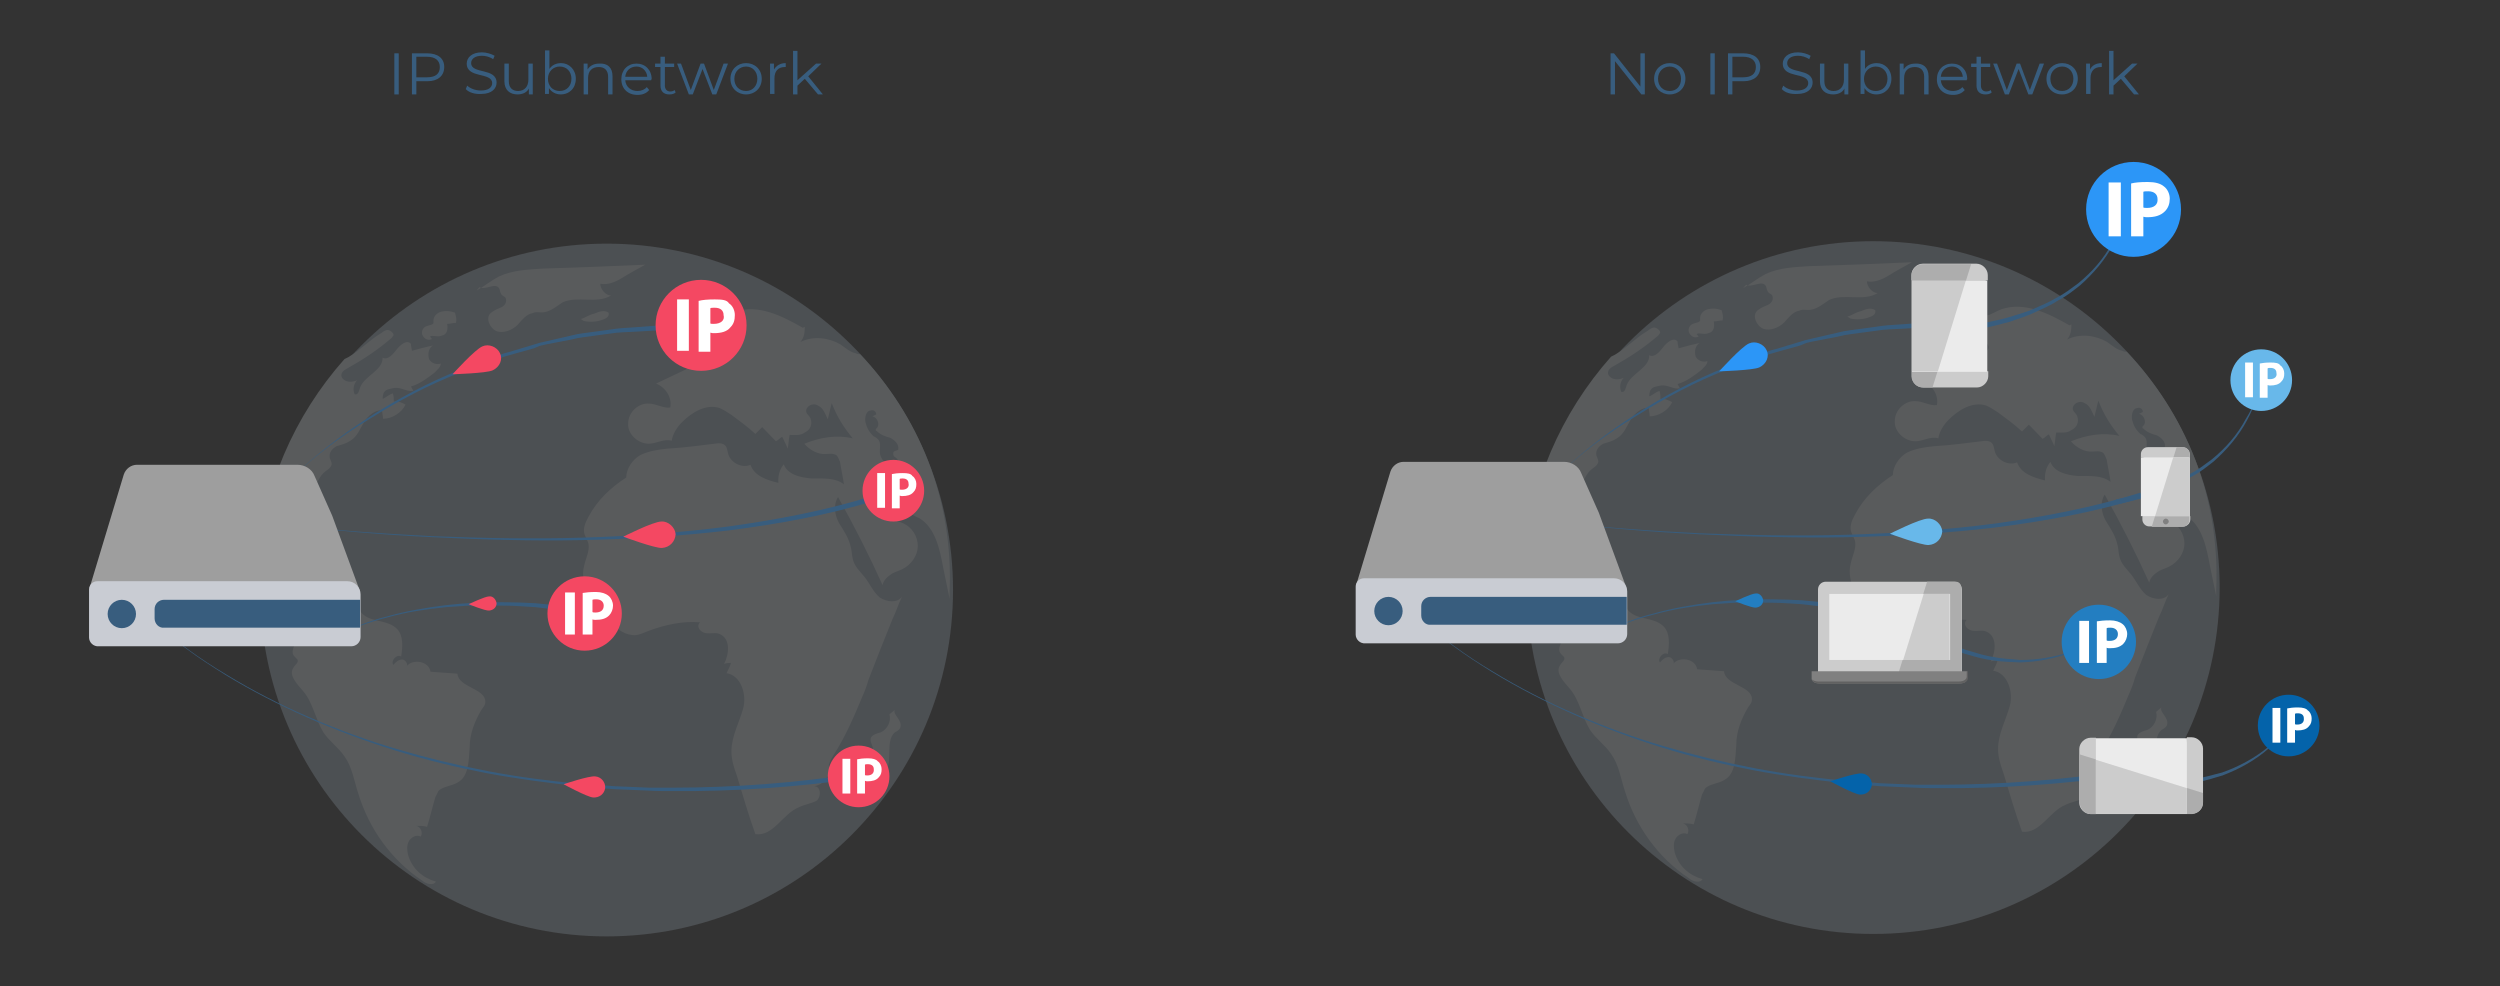 <?xml version="1.0" encoding="utf-8"?>
<!-- Generator: Adobe Illustrator 23.0.3, SVG Export Plug-In . SVG Version: 6.00 Build 0)  -->
<svg version="1.1" id="Capa_1" xmlns="http://www.w3.org/2000/svg" xmlns:xlink="http://www.w3.org/1999/xlink" x="0px" y="0px"
	 viewBox="0 0 511 201.6" style="enable-background:new 0 0 511 201.6;" xml:space="preserve">
<rect x="0" y="0" width="511" height="201.6" fill="#333333" stroke="none"/>
<style type="text/css">
	.st0{display:none;}
	.st1{display:inline;fill:#DFEBF7;}
	.st2{display:inline;fill:#FFA100;}
	.st3{display:inline;fill:#94BEE0;}
	.st4{display:inline;fill:#B1D3EF;}
	.st5{display:none;fill:#E6EDED;}
	.st6{opacity:0.2;}
	.st7{fill:#B0C1D1;}
	.st8{fill:#EEFAFF;}
	.st9{fill:#385D7E;}
	.st10{fill:#0463AA;}
	.st11{fill:#68B8EA;}
	.st12{fill:#2C96F7;}
	.st13{fill:#237EC1;}
	.st14{fill:#9E9E9E;}
	.st15{fill:#C9CCD3;}
	.st16{fill:#CCCCCC;}
	.st17{fill:#ADADAD;}
	.st18{fill:#808080;}
	.st19{fill:#616161;}
	.st20{fill:#EBEBEB;}
	.st21{fill:#FFFFFF;}
	.st22{fill:#F44862;}
</style>
<g class="st0">
	<path class="st1" d="M-254.5-1474.5c3.1-2,4.9-5.5,4.9-9.2v-17.5h-46.7v17.5c0,3.7,1.8,7.1,4.9,9.2l15.4,10.2v4.2l-15.4,10.2
		c-3.1,2-4.9,5.5-4.9,9.2v17.5h46.7v-17.5c0-3.7-1.8-7.1-4.9-9.2l-15.4-10.2v-4.2L-254.5-1474.5z"/>
	<path class="st2" d="M-257-1478.3c1.8-1.2,2.8-3.1,2.8-5.3l0,0c0-2-1.4-3.8-3.4-4.3l-23.5-5.9c-5.4-1.3-10.6,2.7-10.6,8.3v1.9
		c0,2.1,1.1,4.1,2.8,5.3l14.3,10.5v24.7c0,5.7-5.9,9.4-11,7l0,0c-2.8-1.3-6.1,0.6-6.1,3.7c0,0,0,0,0,0.1v9.2h37.4v-17.5
		c0,0,0,0,0-0.1c0-3-2.9-5.2-5.9-4.7l-3.2,0.6c-4.2,0.7-8-2.5-8-6.8v-16.2L-257-1478.3z"/>
	<rect x="-304.2" y="-1423.2" class="st3" width="62.3" height="6.2"/>
	<path class="st4" d="M-235.5-1418.5h-4.7v-6.2h-65.4v6.2h-4.7c-0.9,0-1.6,0.7-1.6,1.6s0.7,1.6,1.6,1.6h4.7h1.6h62.3h1.6h4.7
		c0.9,0,1.6-0.7,1.6-1.6C-233.8-1417.8-234.8-1418.5-235.5-1418.5z M-302.5-1421.6h59.2v3.1h-59.2V-1421.6z"/>
	<rect x="-304.2" y="-1507.3" class="st3" width="62.3" height="6.2"/>
	<path class="st4" d="M-235.5-1508.9h-4.7h-1.6h-62.3h-1.6h-4.7c-0.9,0-1.6,0.7-1.6,1.6s0.7,1.6,1.6,1.6h4.7v6.2h65.4v-6.2h4.7
		c0.9,0,1.6-0.7,1.6-1.6C-234-1508.2-234.8-1508.9-235.5-1508.9z M-243.3-1502.6h-59.2v-3.1h59.2V-1502.6z"/>
	<path class="st3" d="M-280.8-1471.5c-0.3,0-0.6-0.1-0.9-0.3l-7.2-4.8c-1.8-1.2-2.8-3.1-2.8-5.3v-3.5c0-0.9,0.7-1.6,1.6-1.6
		s1.6,0.7,1.6,1.6v3.5c0,1.1,0.5,2.1,1.4,2.7l7.2,4.8c0.7,0.5,0.9,1.4,0.4,2.2C-279.8-1471.7-280.3-1471.5-280.8-1471.5z"/>
	<path class="st3" d="M-255.8-1437.2c-0.9,0-1.6-0.7-1.6-1.6v-3.5c0-1.1-0.5-2.1-1.4-2.7l-7.2-4.8c-0.7-0.5-0.9-1.4-0.4-2.2
		c0.5-0.7,1.4-0.9,2.2-0.4l7.2,4.8c1.8,1.2,2.8,3.1,2.8,5.3v3.5C-254.3-1437.9-254.9-1437.2-255.8-1437.2z"/>
</g>
<circle class="st5" cx="-1051.1" cy="-131.7" r="100"/>
<g>
	<g class="st6">
		<circle class="st7" cx="382.9" cy="120.1" r="70.8"/>
		<path class="st8" d="M358.1,142.9c0,0.8-0.4,1.1-0.8,1.7c-1.4,2.4-2.4,4.9-2.4,7.7c-0.2,2.8-0.2,5.9-2.4,7.1
			c-1.2,0.8-3.1,0.8-4,1.8c-0.2,0.4-0.4,0.9-0.6,1.2c-0.6,2-1.1,4.2-1.7,6.1c-0.8-0.2-1.4-0.2-2.2-0.2c0.9,0.2,1.4,1.4,0.9,2.2
			c-0.9-0.5-2,0.2-2.4,0.9c-0.5,0.9-0.4,1.8-0.2,2.8c0.8,2.8,2.9,4.7,5.7,5.5c-0.5,0.9-2,0.5-2.8-0.2c-6.3-4.2-10.9-10.6-13.1-17.9
			c-0.8-2.4-1.2-5.3-2.8-7.5c-1.2-1.8-3.1-3.1-4.3-4.9c-1.7-2.8-2.1-6.1-4.2-8.5c-1.1-1.3-2.9-3.1-2-4.6c0.4-0.8,1.2-1.1,0.9-1.8
			c-0.2-0.2-0.4-0.4-0.6-0.6c-0.8-0.8-0.2-1.8,0.2-2.9c0.6-1.6,0.6-3.3,0.4-4.9c-1.7-1.4-2.9-3.3-3.8-5.5c-0.5-1.2-1.1-2.9-2.4-2.9
			c-0.4-1.1-0.8-2-1.1-2.9c-0.2,0.4-0.5,0.6-0.9,0.8c1-16.2,7.6-31,17.8-42.5l0.8-0.4c2.4-1.4,4.3-3.5,6.7-4.9
			c0.5-0.4,1.1-0.8,1.6-0.6c0.6,0.2,1.1,0.8,0.9,1.1c-0.2,0.2-0.2,0.4-0.5,0.6c-2.8,2.4-5.7,4.3-8.9,6.1c-0.4,0.2-0.9,0.5-1.1,0.9
			c-0.4,0.8,0.2,1.4,0.9,1.7c0.6,0.2,1.4,0.2,2.2-0.2c-0.8,0.9-0.9,2-0.5,2.9c0.8,0.2,0.9-0.9,1.1-1.4c0.9-2.4,4.7-3.5,4.6-6.1
			c1.1,0.6,2.2-0.8,2.9-1.7c0.7-0.9,2.1-2.1,2.9-1.1c0,0.6,0.2,1.1,0.2,1.4c1.4-0.4,2.9-0.8,4.3-1.1c-0.9,0.6-1.1,1.7-0.8,2.8
			c0.5,0.9,1.6,1.2,2.4,0.9c0,0.8-0.8,1.3-1.2,1.8c-1.4,1.1-3.1,2.4-4.9,2.9l0.5,0.9h-0.2c-1.1,0.2-2.4-0.8-3.7-0.6
			c-0.8,0.2-1.7,0.2-2.1,0.9c-0.2,0.2-0.4,1.4-0.2,1.3c0.8-0.4,1.3-0.9,2-1.1c0.2,0.6,0.2,1.1,0.2,1.7c0.9-0.2,1.6,0.2,2.4,0.6
			c-0.8,1.7-2.8,2.9-4.6,2.9c0-0.6-0.2-1.1-0.2-1.7c-1.4-0.2-2.9,1.1-3.7,2.4c-0.8,1.3-1.3,2.9-2.8,3.8c-0.9,0.6-1.8,0.8-2.8,1.1
			c-0.9,0.5-1.6,1.3-1.4,2.4c0.2,0.5,0.4,0.9,0.4,1.3c-0.2,0.9-1.1,1.2-1.7,1.8c-1.1,1.1-1.4,2.8-2.8,3.5c-0.9,0.8-2.1,0.8-3.1,0.9
			c-1.1,0.2-2.1,1.3-1.6,2.4c-0.6,0.2-1.1-0.2-1.1-0.8c-1.8,3.7-3.1,7.5-3.5,11.7c0.9,0.8,1.8-0.9,2-2c0.2-1.1,1.1-2.4,2.1-2
			c-0.2,1.4-0.5,3.1-0.8,4.7c-0.2,0.2-0.2,0.8,0.2,0.9c0.2,0.4,0.6,0.5,0.9,0.8c0.9,0.8,0.8,2,0.8,2.9c0.2,1.2,0.5,2.8,1.1,3.7
			c-0.2-0.2-0.2-0.5-0.2-0.8c1.2,0.2,2.4-0.2,3.5-1.1c0.5-0.5,0.9-1.1,1.4-1.2c0.8-0.2,1.3-0.2,2,0.2c2,0.6,4.2,1.1,5.5,2.9
			c0.8,0.9,1.1,1.8,2,2.4c1.8,1.4,4.9,0.9,6.7,2.8c1.3,1.4,1.1,3.7,0.8,5.6c-0.9-0.6-2.2,0.9-1.6,1.7c0.5-0.6,1.1-1.1,1.8-1.1
			c0.7,0,1.3,1.1,0.9,1.4c1.2-1.6,4.6-1.1,4.9,1.1l5.5,0.4C352.6,140,358.1,140.2,358.1,142.9L358.1,142.9z M347.2,68.8
			c-0.8,0.4-1.6,0-2-0.9c-0.2-0.8,0.2-1.6,1.1-1.8c0.5-0.2,1.1-0.2,1.2-0.6V65c0-0.9,0.8-1.6,1.6-1.8c0.9-0.2,1.7-0.2,2.8,0.2
			c0.2,0.8,0.4,1.3,0.2,2.1c-0.8,0-1.1,0.2-1.8,0.2c0.2,1.1,0,2.2-1.1,2.4c-0.9,0.4-2-0.2-2.4,0.2 M356.3,58.9
			c1.6-0.9,2.9-2,4.6-2.9c2.8-1.3,5.9-1.4,8.9-1.6c6.9-0.2,14.1-0.5,21-0.8c-1.6,0.9-3.3,1.8-4.9,2.8c-1.3,0.8-2.9,1.4-4.3,1.1
			c0,1.1,1.1,2.4,2.2,2.4c-2.9,1.8-6.8,0-9.9,1.4c-1.2,0.8-2.4,1.8-3.7,2c-0.9,0.2-1.6-0.2-2.4,0.2c-1.3,0.2-2.2,1.4-3.1,2.4
			c-1.1,1.1-2.9,1.8-4.3,1.3c-1.4-0.6-2.4-2.8-1.1-3.8c0.8-0.6,1.4-0.8,2.1-1.1c0.8-0.4,1.2-1.2,0.8-2c-0.2-0.2-0.8-0.4-0.9-0.8
			c-0.2-0.2-0.2-0.8-0.4-1.1c-0.8-1.2-2.8,0.5-4-0.2 M377.6,64.7c0.9-0.2,1.7-0.9,2.8-1.1c0.9-0.4,2-0.8,2.9-0.2
			c0.2,0.8-0.5,1.2-1.1,1.4c-1.2,0.5-2.8,0.6-4,0.3 M434.7,71.9c-0.2,0-0.6,0-0.9-0.2c-1.1-0.2-2.1-1.1-3.1-1.8
			c-2.4-1.4-5.6-1.8-8.2-0.5c0.8-0.9,0.9-2,0.9-3.1l-0.4,0.2c-4.2-2.4-9.1-4.9-13.9-3.3c-1.1,0.4-2,1.1-3.1,1.3
			c-1.1,0.4-2.4,0.6-3.3,1.2c-1.1,0.8-1.4,2.4-0.8,3.1c0.8,0.8,2,0.6,2.9,0.8c1.1,0.2,2.2,1.1,1.4,2c-4.3,2.1-8.8,4.2-13.2,6.3
			c2,0.8,3.3,2.9,2.9,4.9c-1.4,0.2-2.9-0.8-4.3-0.8c-2.2-0.2-4.3,1.8-4.3,4c-0.2,2.2,2,4.2,4.2,4.2c1.6,0,3.1-1.1,4.7-0.6
			c0.2-1.4,1.1-2.8,2.1-3.8c2-2,4.9-3.8,7.7-2.9c0.9,0.4,1.6,0.9,2.4,1.4c1.6,1.2,3.3,2.4,4.9,3.9l1.4-1.4c0.9,0.9,1.7,1.8,2.8,2.9
			c0.5-0.2,0.9-0.8,1.3-0.9c0.4,0.9,0.8,1.6,1.1,2.4c0.2-0.9,0.2-1.8,0.4-2.8c1.1,0,2.2,0.2,3.1-0.5c1.1-0.5,1.6-1.6,1.2-2.8
			c-0.2-0.6-0.8-0.9-0.9-1.4c-0.2-1.1,1.3-2,2.4-1.3c1.1,0.5,1.4,1.6,2,2.8l0.8-3.3c1.1,2.8,2.4,4.9,4.3,7.2
			c-3.3-0.8-6.7-0.2-9.9,1.1c1.1,1.3,2.8,2.2,4.3,2.1c0.8,0,1.4-0.2,2.2,0.2c0.5,0.4,0.6,1.1,0.8,1.4c0.2,1.4,0.6,3.1,0.8,4.6
			c-1.7-1.4-4.3-1.2-6.6-1.2c-2.4-0.2-4.9-0.8-5.7-2.9c-0.9,1.1-1.2,2.4-1.1,3.8c-2.4-0.6-4.9-1.4-5.7-3.7c-1.8,0.8-4.2-0.5-4.6-2.4
			c-0.2-0.8-0.2-1.4-0.9-1.8c-0.4-0.2-0.9-0.2-1.1-0.2c-3.4,0.4-6.8,0.9-10.4,1.1c-2,0.2-3.8,0.5-5.5,1.3c-1.6,0.9-2.9,2.8-2.9,4.6
			c-3.1,2-5.9,4.6-7.7,8c-0.6,1.1-1.1,2.2-0.9,3.3c0.2,0.9,0.8,1.6,0.9,2.4c0.2,1.4-0.6,2.9-0.9,4.3c-1.1,4.2,2.1,8.1,4.9,11.1
			c1.3,1.4,2.9,2.9,4.9,3.1c1.2,0.2,2.4-0.5,3.5-0.9c3.3-1.2,6.8-2,10.4-1.7c-0.9,0.8,0,2,1.1,2.2s2.1-0.2,2.9,0.2
			c2.2,0.9,2,4,0.9,6.1c0.5-0.2,1.1-0.2,1.4-0.2c-0.2,0.8-0.6,1.4-0.9,2.1c2.9,0.4,4.2,4.3,3.4,7.2c-0.8,2.9-2.4,5.7-2.4,8.8
			c0,1.6,0.5,3.3,1.1,4.9c1.2,4,2.4,8.1,3.8,12c3.7,0.5,5.6-4.2,8.9-5.5c1.2-0.6,2.8-0.8,3.7-1.4c0.9-0.9,0.8-2.9-0.6-2.9
			c1.6-0.2,3.1-1.7,3.1-3.3c0-0.5-0.2-0.9,0-1.3c0.2-0.8,0.6-1.2,0.9-1.8c2.4-3.7,4.2-7.9,5.9-12c0.5-1.1,0.9-2.2,1.2-3.3
			c1.6-4.2,3.3-8.4,4.9-12.4c0.8-1.6,1.2-3.1,2-4.7c-0.9,1.4-3.1,1.2-4.6,0.2c-1.3-1.1-2-2.8-3.1-4.2c-0.9-1.1-2.1-2.2-2.4-3.7
			c-0.2-0.9-0.2-1.7-0.4-2.4c-0.4-1.8-1.4-3.3-2.4-4.9c-0.9-1.6-1.2-3.8-0.2-5.3c3.3,5.9,6.4,12,9.1,18c0.2-1.1,1.1-1.8,2-2.4
			c0.8-0.4,1.3-0.5,2.1-0.9c1.8-0.9,3.1-2.8,3.1-4.7c0-2-1.2-3.9-3.1-4.7c-0.9-0.4-2-0.6-2.9-1.1c-0.9-0.6-1.4-1.7-0.9-2.4
			c0.6-0.9,1.7-0.9,2.8-0.4c0.9,0.5,1.4,1.2,2.4,1.8c0.6,0.4,1.2,0.8,2,1.1c3.3,2,4.2,6.4,4.9,10.2c0.4,2.1,0.9,4.2,1.3,6.3v-1.4
			C453.8,101.4,446.6,84.4,434.7,71.9L434.7,71.9z M441.3,95c-0.5,0-0.9-0.4-1.2-0.8c-0.8-0.5-1.1-1.1-1.3-1.8
			c-0.2-0.9,0.2-2-0.2-2.8c-0.2-0.4-0.8-0.8-1.1-0.9c-0.9-0.8-1.4-1.7-1.7-2.9c-0.2-1.1,0.2-2.4,1.1-2.4c0.5-0.2,1.1,0.2,1.1,0.8
			l-0.8,0.4c1.1,0.2,1.6,1.8,0.9,2.4c-0.2,0.2-0.2,0.2-0.2,0.4c0,0.2,0.2,0.2,0.2,0.2c0.8,0.8,1.7,1.1,2.8,1.4
			c0.9,0.5,1.8,1.3,1.6,2.4c-0.2,0.2-0.6,0.2-0.9,0.4c-0.2,0.2-0.2,0.9,0.2,1.1s0.8,0.8,0.8,1.1C442.3,94.7,441.8,95.3,441.3,95z
			 M441.8,144.6l-1.1,0.9c0.4,1.4-0.4,3.1-1.8,3.7c-0.8,0.2-1.7,0.5-2,1.1c-0.2,0.8,0.2,1.2,0.4,2c0.2,1.1-0.9,2-1.6,2.8
			c-0.8,0.9-1.1,2.4-0.2,2.9c0.2,0.2,0.5,0.2,0.8,0.2c1.1,0.2,2.4,0.2,3.1-0.5c2.4-1.8,0.2-6.6,2.4-8.5c0.4-0.2,0.9-0.5,1.1-0.9
			C443.5,146.7,441.3,145.6,441.8,144.6L441.8,144.6z"/>
	</g>
	<g>
		<path class="st9" d="M317.9,97.7c4.9-4.9,10.5-9.2,16.4-13c5.9-3.8,12.1-7.1,18.6-9.7c0.8-0.3,1.6-0.7,2.4-1l2.5-0.9l2.5-0.9
			c0.8-0.3,1.6-0.6,2.5-0.8l5-1.5l1.3-0.4l1.3-0.3l2.6-0.6l2.6-0.6l1.3-0.3l1.3-0.2l5.2-0.7c1.7-0.3,3.5-0.4,5.2-0.5l5.3-0.4v1
			l-5.2,0.3c-1.7,0.1-3.5,0.1-5.2,0.4l-5.2,0.7l-1.3,0.2l-1.3,0.3l-2.6,0.5l-2.6,0.5l-1.3,0.3l-1.2,0.5l-5,1.4
			c-0.8,0.2-1.7,0.5-2.5,0.8l-2.5,0.8l-2.5,0.9c-0.8,0.3-1.6,0.7-2.4,1c-6.5,2.5-12.7,5.8-18.6,9.5
			C328.5,88.6,322.9,92.8,317.9,97.7z"/>
	</g>
	<g>
		<path class="st9" d="M435.2,39.6c-0.3,3.6-1.5,7.1-3.2,10.3c-1.7,3.2-4.1,6-6.8,8.4c-1.4,1.1-2.9,2.3-4.5,3.1
			c-1.5,1-3.2,1.7-4.9,2.5c-0.8,0.4-1.7,0.7-2.5,1l-2.6,0.9c-1.8,0.5-3.5,0.9-5.3,1.3l-0.2-1c1.7-0.4,3.5-0.7,5.2-1.2l2.6-0.8
			c0.8-0.3,1.7-0.5,2.5-0.9c1.6-0.7,3.3-1.4,4.8-2.3c1.6-0.8,3-1.9,4.5-3c2.8-2.3,5.2-5,6.9-8.2C433.5,46.7,434.8,43.2,435.2,39.6z"
			/>
	</g>
	<g>
		<path class="st9" d="M462.5,75.6c-0.3,3.6-1.5,7.1-3.2,10.3c-1.7,3.2-4.1,6-6.8,8.4c-1.4,1.1-2.9,2.3-4.5,3.1
			c-1.5,1-3.2,1.7-4.9,2.5c-0.8,0.4-1.7,0.7-2.5,1l-2.6,0.9c-1.8,0.5-3.5,0.9-5.3,1.3l-0.2-1c1.7-0.4,3.5-0.7,5.2-1.2l2.6-0.8
			c0.8-0.3,1.7-0.5,2.5-0.9c1.6-0.7,3.3-1.4,4.8-2.3c1.6-0.8,3-1.9,4.5-3c2.8-2.3,5.2-5,6.9-8.2C460.9,82.7,462.2,79.2,462.5,75.6z"
			/>
	</g>
	<g>
		<path class="st9" d="M432.6,127.4c-2.5,2.6-5.7,4.5-9.1,5.9c-3.4,1.3-7,2-10.6,2.1c-1.8-0.1-3.6-0.1-5.4-0.4
			c-1.8-0.2-3.6-0.7-5.3-1.2c-0.9-0.2-1.7-0.6-2.6-0.9l-2.6-1c-1.6-0.8-3.3-1.6-4.9-2.4l0.5-0.9c1.6,0.8,3.2,1.7,4.8,2.5l2.5,1
			c0.8,0.3,1.6,0.7,2.5,0.9c1.7,0.5,3.4,1.1,5.2,1.3c1.8,0.4,3.6,0.4,5.3,0.6c3.6,0,7.2-0.6,10.6-1.8
			C426.9,131.8,430.1,129.9,432.6,127.4z"/>
	</g>
	<g>
		<path class="st9" d="M470.3,144.5c-1.5,3.3-3.9,6.1-6.6,8.5s-6,4.2-9.4,5.5c-1.7,0.5-3.5,1.1-5.3,1.4c-1.8,0.4-3.6,0.5-5.4,0.6
			c-0.9,0.1-1.8,0-2.7,0l-2.7-0.1c-1.8-0.2-3.6-0.4-5.4-0.7l0.2-1c1.8,0.3,3.5,0.5,5.3,0.8l2.7,0.1c0.9,0,1.8,0.1,2.7,0
			c1.8-0.1,3.6-0.1,5.3-0.5c1.8-0.2,3.5-0.8,5.2-1.2c3.4-1.2,6.6-2.9,9.4-5.2C466.3,150.5,468.7,147.7,470.3,144.5z"/>
	</g>
	<g>
		<path class="st9" d="M289.9,126.1c2.3,2.2,4.8,4.1,7.4,6c2.6,1.9,5.2,3.6,7.9,5.2c5.4,3.3,11.1,6.2,16.9,8.7
			c5.8,2.5,11.8,4.7,17.9,6.5c6.1,1.8,12.3,3.3,18.5,4.5c6.2,1.2,12.5,2,18.8,2.6l4.7,0.3l2.4,0.2l2.4,0.1l4.8,0.2
			c1.6,0,3.2,0,4.8,0c12.7,0,25.4-1,37.9-2.9l0.1,1c-12.6,1.8-25.3,2.7-38.1,2.6c-1.6,0-3.2,0-4.8-0.1l-4.8-0.2l-2.4-0.1l-2.4-0.2
			l-4.8-0.4c-6.3-0.7-12.6-1.5-18.9-2.7c-6.2-1.2-12.4-2.7-18.5-4.6c-6.1-1.9-12-4.1-17.9-6.7c-5.8-2.6-11.5-5.5-16.9-8.8
			c-2.7-1.7-5.4-3.4-7.9-5.3C294.6,130.3,292.1,128.3,289.9,126.1z"/>
	</g>
	<g>
		<path class="st9" d="M317.1,106.6c10.1,1.2,20.2,1.9,30.3,2.4c10.1,0.4,20.2,0.6,30.3,0.3c10.1-0.3,20.2-1,30.2-2.3
			c10-1.4,20-3.3,29.6-6.3l0.3,1c-9.7,3-19.7,4.8-29.8,6.1c-10.1,1.2-20.2,1.8-30.3,2c-10.1,0.2-20.3-0.1-30.4-0.6
			S327.1,107.9,317.1,106.6z"/>
	</g>
	<g>
		<path class="st9" d="M326.7,129.9c1.7-1.1,3.6-1.9,5.5-2.6c1.9-0.8,3.8-1.4,5.8-1.9c3.9-1.1,8-1.8,12-2.3l3-0.3
			c1-0.1,2-0.1,3.1-0.2c2-0.2,4.1-0.1,6.1-0.1s4.1,0.1,6.1,0.2c2,0.2,4.1,0.4,6.1,0.5l-0.1,1l-6-0.7c-2-0.1-4-0.3-6.1-0.3
			c-2,0-4.1-0.1-6.1,0c-1,0-2,0-3,0.1l-3,0.2c-4,0.4-8.1,1-12,2.1c-2,0.5-3.9,1.1-5.8,1.8C330.3,128.1,328.5,128.9,326.7,129.9z"/>
	</g>
	<g>
		<g>
			<path class="st10" d="M380.1,162.4c-1.2-0.1-6-2.7-6-2.7s5.3-1.8,6.5-1.6c1.2,0.1,2.1,1.2,2,2.4
				C382.4,161.7,381.4,162.5,380.1,162.4z"/>
		</g>
	</g>
	<g>
		<g>
			<path class="st11" d="M394.2,111.4c-1.4,0.1-7.9-2.3-7.9-2.3s6.1-3.1,7.8-3.1c1.4-0.1,2.8,1.2,2.9,2.6
				C396.9,110.1,395.8,111.3,394.2,111.4z"/>
		</g>
	</g>
	<g>
		<g>
			<path class="st12" d="M359.6,75.1c-1.3,0.6-8.2,0.8-8.2,0.8s4.6-5.1,6.1-5.7c1.3-0.6,3,0.1,3.6,1.4
				C361.7,72.8,361.1,74.4,359.6,75.1z"/>
		</g>
	</g>
	<g>
		<g>
			<path class="st13" d="M358.9,124.2c-0.8,0.1-4.2-1.3-4.2-1.3s3.3-1.6,4.2-1.6c0.8-0.1,1.4,0.7,1.5,1.4
				C360.4,123.5,359.8,124.1,358.9,124.2z"/>
		</g>
	</g>
	<g>
		<g>
			<g>
				<path class="st14" d="M326.8,104.8l5.7,15.5l-55.3-0.7l7-23.2c0.4-1.2,1.5-2,2.7-2h32.8c1.5,0,3,0.9,3.5,2.3L326.8,104.8z"/>
				<path class="st15" d="M277.1,129.7v-9.8c0-0.9,0.7-1.7,1.7-1.7h51.1c1.5,0,2.7,1.2,2.7,2.7v8.7c0,1.1-0.9,1.9-1.9,1.9h-51.6
					C278,131.6,277.1,130.7,277.1,129.7z"/>
				<path class="st9" d="M290.5,125.8v-1.9c0-1.1,0.9-1.9,1.9-1.9h40.1v5.7h-40.1C291.4,127.8,290.5,126.9,290.5,125.8z"/>
				<path class="st9" d="M283.8,122c1.6,0,2.9,1.3,2.9,2.9s-1.3,2.9-2.9,2.9s-2.9-1.3-2.9-2.9S282.2,122,283.8,122z"/>
			</g>
		</g>
	</g>
	<g>
		<g>
			<g>
				<path class="st16" d="M401,120.5v17l-14.8,1l-14.6-1v-17c0-0.9,0.7-1.6,1.6-1.6h26.2C400.3,118.9,401,119.6,401,120.5z"/>
				<path class="st17" d="M399.8,118.9h-5.9l-5.8,18.5h12.8v-17C401,119.6,400.5,118.9,399.8,118.9z"/>
				<path class="st18" d="M402.1,137.2v1.5c0,0.6-0.7,1-1.6,1h-28.6c-0.9,0-1.6-0.4-1.6-1v-1.5h1.2H401H402.1L402.1,137.2z"/>
				<path class="st19" d="M402,137.2v1.1c0,0.6-0.7,1-1.6,1h-28.7c-0.6,0-1.2-0.2-1.4-0.5c0.1,0.5,0.7,0.9,1.6,0.9h28.7
					c0.9,0,1.6-0.4,1.6-1v-1.5H402L402,137.2z"/>
				<g class="st6">
					<path d="M381.6,122.4c0-0.1,0-0.1,0-0.2h-0.1C381.5,122.3,381.5,122.4,381.6,122.4z"/>
				</g>
				<rect x="373.9" y="121.4" class="st20" width="24.7" height="13.5"/>
				<polygon class="st16" points="389,134.9 398.5,134.9 398.5,121.4 393.2,121.4 				"/>
			</g>
		</g>
	</g>
	<g>
		<g>
			<g>
				<g>
					<path class="st16" d="M448,166.3h-1l-1.2-7.8l1.2-7.8h1c1.2,0,2.3,1.1,2.3,2.3v10.9C450.3,165.3,449.3,166.3,448,166.3z"/>
					<path class="st16" d="M430.3,158.6l-1.9,7.8h-1.1c-1.2,0-2.3-1.1-2.3-2.3v-0.7v-10.3c0-1.2,1.1-2.3,2.3-2.3h1.1L430.3,158.6z"
						/>
				</g>
				<path class="st17" d="M450.3,164.1v-2l-25.2-7.9v9.2v0.7c0,1.2,1.1,2.3,2.3,2.3h1.1h18.6h1C449.3,166.3,450.3,165.3,450.3,164.1
					z"/>
				<rect x="428.4" y="150.9" class="st20" width="18.6" height="15.4"/>
				<polygon class="st16" points="428.4,155.3 428.4,166.3 447,166.3 447,161.1 				"/>
			</g>
		</g>
	</g>
	<g>
		<g>
			<g>
				<g>
					<path class="st16" d="M390.8,76.9v-1l7.8-1.2l7.8,1.2v1c0,1.2-1.1,2.3-2.3,2.3h-10.9C391.8,79.2,390.8,78.2,390.8,76.9z"/>
					<path class="st16" d="M398.5,59.2l-7.8-1.9v-1.1c0-1.2,1.1-2.3,2.3-2.3h0.7H404c1.2,0,2.3,1.1,2.3,2.3v1.1L398.5,59.2z"/>
				</g>
				<path class="st17" d="M393,79.2h2l7.9-25.2h-9.2H393c-1.2,0-2.3,1.1-2.3,2.3v1.1V76v1C390.8,78.2,391.8,79.2,393,79.2z"/>
				<rect x="390.8" y="57.4" class="st20" width="15.4" height="18.6"/>
				<polygon class="st16" points="401.8,57.4 390.8,57.4 390.8,75.9 396.1,75.9 				"/>
			</g>
		</g>
	</g>
	<g>
		<g>
			<g>
				<g>
					<path class="st16" d="M447.6,92.8v0.7l-5,0.8l-5-0.8v-0.7c0-0.8,0.7-1.4,1.4-1.4h7C447,91.4,447.6,92.1,447.6,92.8z"/>
					<path class="st16" d="M442.7,104.3l5,1.2v0.7c0,0.8-0.7,1.4-1.4,1.4h-0.4h-6.6c-0.8,0-1.4-0.7-1.4-1.4v-0.7L442.7,104.3z"/>
				</g>
				<path class="st17" d="M446.2,91.4h-1.3l-5.1,16.3h5.9h0.4c0.8,0,1.4-0.7,1.4-1.4v-0.8V93.6v-0.7C447.6,92.1,447,91.4,446.2,91.4
					z"/>
				<path class="st18" d="M442.7,107.2c-0.3,0-0.6-0.3-0.6-0.6s0.3-0.6,0.6-0.6c0.3,0,0.6,0.3,0.6,0.6S442.9,107.2,442.7,107.2z"/>
				<rect x="437.6" y="93.5" class="st20" width="10" height="12"/>
				<polygon class="st16" points="440.5,105.5 447.6,105.5 447.6,93.5 444.2,93.5 				"/>
			</g>
		</g>
	</g>
	<ellipse class="st12" cx="436.1" cy="42.8" rx="9.7" ry="9.7"/>
	<path class="st21" d="M431,37.3h2.5v11H431V37.3z M439,37.2c-1.6,0-2.6,0.1-3.4,0.3v10.8h2.5v-4c0.3,0.1,0.6,0.1,0.8,0.1
		c1.5,0,2.7-0.3,3.6-1.2c0.7-0.7,1-1.6,1-2.6s-0.5-2-1.2-2.5C441.6,37.5,440.5,37.2,439,37.2L439,37.2z M438.9,42.5
		c-0.3,0-0.7,0-0.8-0.1v-3.2c0.2-0.1,0.6-0.1,1-0.1c1.2,0,1.9,0.6,1.9,1.6C441.1,41.8,440.3,42.5,438.9,42.5z"/>
	<ellipse class="st11" cx="462.2" cy="77.7" rx="6.3" ry="6.3"/>
	<path class="st21" d="M458.9,74.1h1.6v7.1h-1.6V74.1z M464.1,74.1c-1,0-1.7,0.1-2.2,0.2v7h1.6v-2.6c0.2,0.1,0.4,0.1,0.5,0.1
		c1,0,1.8-0.2,2.3-0.8c0.5-0.5,0.6-1,0.6-1.7c0-0.6-0.3-1.3-0.8-1.6C465.8,74.2,465.1,74.1,464.1,74.1L464.1,74.1z M464,77.5
		c-0.2,0-0.5,0-0.5-0.1v-2.1c0.1-0.1,0.4-0.1,0.6-0.1c0.8,0,1.2,0.4,1.2,1C465.5,77,464.9,77.5,464,77.5z"/>
	<ellipse class="st13" cx="429" cy="131.2" rx="7.6" ry="7.6"/>
	<path class="st21" d="M425,126.9h2v8.6h-2V126.9z M431.3,126.8c-1.3,0-2,0.1-2.7,0.2v8.5h2v-3.1c0.2,0.1,0.5,0.1,0.6,0.1
		c1.2,0,2.1-0.2,2.8-0.9c0.5-0.5,0.8-1.3,0.8-2c0-0.8-0.4-1.6-0.9-2C433.3,127.1,432.4,126.8,431.3,126.8L431.3,126.8z M431.2,131
		c-0.2,0-0.5,0-0.6-0.1v-2.5c0.2-0.1,0.5-0.1,0.8-0.1c0.9,0,1.5,0.5,1.5,1.3C432.9,130.5,432.3,131,431.2,131z"/>
	<ellipse class="st10" cx="467.8" cy="148.3" rx="6.3" ry="6.3"/>
	<path class="st21" d="M464.5,144.7h1.6v7.1h-1.6V144.7z M469.7,144.6c-1,0-1.7,0.1-2.2,0.2v7h1.6v-2.6c0.2,0.1,0.4,0.1,0.5,0.1
		c1,0,1.8-0.2,2.3-0.8c0.5-0.5,0.6-1,0.6-1.7c0-0.6-0.3-1.3-0.8-1.6C471.4,144.8,470.7,144.6,469.7,144.6L469.7,144.6z M469.6,148.1
		c-0.2,0-0.5,0-0.5-0.1v-2.1c0.1-0.1,0.4-0.1,0.6-0.1c0.8,0,1.2,0.4,1.2,1C471,147.6,470.5,148.1,469.6,148.1z"/>
</g>
<g>
	<g class="st6">
		<circle class="st7" cx="124" cy="120.6" r="70.8"/>
		<path class="st8" d="M99.2,143.4c0,0.8-0.4,1.1-0.8,1.7c-1.4,2.4-2.4,4.9-2.4,7.7c-0.2,2.8-0.2,5.9-2.4,7.1
			c-1.2,0.8-3.1,0.8-4,1.8c-0.2,0.4-0.4,0.9-0.6,1.2c-0.6,2-1.1,4.2-1.7,6.1c-0.8-0.2-1.4-0.2-2.2-0.2c0.9,0.2,1.4,1.4,0.9,2.2
			c-0.9-0.5-2,0.2-2.4,0.9c-0.5,0.9-0.4,1.8-0.2,2.8c0.8,2.8,2.9,4.7,5.7,5.5c-0.5,0.9-2,0.5-2.8-0.2c-6.3-4.2-10.9-10.6-13.1-17.9
			c-0.8-2.4-1.2-5.3-2.8-7.5c-1.2-1.8-3.1-3.1-4.3-4.9c-1.7-2.8-2.1-6.1-4.2-8.5c-1.1-1.3-2.9-3.1-2-4.6c0.4-0.8,1.2-1.1,0.9-1.8
			c-0.2-0.2-0.4-0.4-0.6-0.6c-0.8-0.8-0.2-1.8,0.2-2.9c0.6-1.6,0.6-3.3,0.4-4.9c-1.7-1.4-2.9-3.3-3.8-5.5c-0.5-1.2-1.1-2.9-2.4-2.9
			c-0.4-1.1-0.8-2-1.1-2.9c-0.2,0.4-0.5,0.6-0.9,0.8c1-16.2,7.6-31,17.8-42.5l0.8-0.4c2.4-1.4,4.3-3.5,6.7-4.9
			c0.5-0.4,1.1-0.8,1.6-0.6c0.6,0.2,1.1,0.8,0.9,1.1c-0.2,0.2-0.2,0.4-0.5,0.6c-2.8,2.4-5.7,4.3-8.9,6.1c-0.4,0.2-0.9,0.5-1.1,0.9
			c-0.4,0.8,0.2,1.4,0.9,1.7c0.6,0.2,1.4,0.2,2.2-0.2c-0.8,0.9-0.9,2-0.5,2.9c0.8,0.2,0.9-0.9,1.1-1.4c0.9-2.4,4.7-3.5,4.6-6.1
			c1.1,0.6,2.2-0.8,2.9-1.7s2.1-2.1,2.9-1.1c0,0.6,0.2,1.1,0.2,1.4c1.4-0.4,2.9-0.8,4.3-1.1c-0.9,0.6-1.1,1.7-0.8,2.8
			c0.5,0.9,1.6,1.2,2.4,0.9c0,0.8-0.8,1.3-1.2,1.8c-1.4,1.1-3.1,2.4-4.9,2.9l0.5,0.9h-0.2c-1.1,0.2-2.4-0.8-3.7-0.6
			c-0.8,0.2-1.7,0.2-2.1,0.9c-0.2,0.2-0.4,1.4-0.2,1.3c0.8-0.4,1.3-0.9,2-1.1c0.2,0.6,0.2,1.1,0.2,1.7c0.9-0.2,1.6,0.2,2.4,0.6
			c-0.8,1.7-2.8,2.9-4.6,2.9c0-0.6-0.2-1.1-0.2-1.7c-1.4-0.2-2.9,1.1-3.7,2.4c-0.8,1.3-1.3,2.9-2.8,3.8c-0.9,0.6-1.8,0.8-2.8,1.1
			c-0.9,0.5-1.6,1.3-1.4,2.4c0.2,0.5,0.4,0.9,0.4,1.3c-0.2,0.9-1.1,1.2-1.7,1.8c-1.1,1.1-1.4,2.8-2.8,3.5c-0.9,0.8-2.1,0.8-3.1,0.9
			c-1.1,0.2-2.1,1.3-1.6,2.4c-0.6,0.2-1.1-0.2-1.1-0.8c-1.8,3.7-3.1,7.5-3.5,11.7c0.9,0.8,1.8-0.9,2-2s1.1-2.4,2.1-2
			c-0.2,1.4-0.5,3.1-0.8,4.7c-0.2,0.2-0.2,0.8,0.2,0.9c0.2,0.4,0.6,0.5,0.9,0.8c0.9,0.8,0.8,2,0.8,2.9c0.2,1.2,0.5,2.8,1.1,3.7
			c-0.2-0.2-0.2-0.5-0.2-0.8c1.2,0.2,2.4-0.2,3.5-1.1c0.5-0.5,0.9-1.1,1.4-1.2c0.8-0.2,1.3-0.2,2,0.2c2,0.6,4.2,1.1,5.5,2.9
			c0.8,0.9,1.1,1.8,2,2.4c1.8,1.4,4.9,0.9,6.7,2.8c1.3,1.4,1.1,3.7,0.8,5.6c-0.9-0.6-2.2,0.9-1.6,1.7c0.5-0.6,1.1-1.1,1.8-1.1
			c0.7,0,1.3,1.1,0.9,1.4c1.2-1.6,4.6-1.1,4.9,1.1l5.5,0.4C93.7,140.5,99.2,140.7,99.2,143.4L99.2,143.4z M88.3,69.3
			c-0.8,0.4-1.6,0-2-0.9c-0.2-0.8,0.2-1.6,1.1-1.8c0.5-0.2,1.1-0.2,1.2-0.6v-0.5c0-0.9,0.8-1.6,1.6-1.8c0.9-0.2,1.7-0.2,2.8,0.2
			c0.2,0.8,0.4,1.3,0.2,2.1c-0.8,0-1.1,0.2-1.8,0.2c0.2,1.1,0,2.2-1.1,2.4c-0.9,0.4-2-0.2-2.4,0.2 M97.4,59.4c1.6-0.9,2.9-2,4.6-2.9
			c2.8-1.3,5.9-1.4,8.9-1.6c6.9-0.2,14.1-0.5,21-0.8c-1.6,0.9-3.3,1.8-4.9,2.8c-1.3,0.8-2.9,1.4-4.3,1.1c0,1.1,1.1,2.4,2.2,2.4
			c-2.9,1.8-6.8,0-9.9,1.4c-1.2,0.8-2.4,1.8-3.7,2c-0.9,0.2-1.6-0.2-2.4,0.2c-1.3,0.2-2.2,1.4-3.1,2.4c-1.1,1.1-2.9,1.8-4.3,1.3
			c-1.4-0.6-2.4-2.8-1.1-3.8c0.8-0.6,1.4-0.8,2.1-1.1c0.8-0.4,1.2-1.2,0.8-2c-0.2-0.2-0.8-0.4-0.9-0.8c-0.2-0.2-0.2-0.8-0.4-1.1
			c-0.8-1.2-2.8,0.5-4-0.2 M118.7,65.2c0.9-0.2,1.7-0.9,2.8-1.1c0.9-0.4,2-0.8,2.9-0.2c0.2,0.8-0.5,1.2-1.1,1.4
			c-1.2,0.5-2.8,0.6-4,0.3 M175.8,72.4c-0.2,0-0.6,0-0.9-0.2c-1.1-0.2-2.1-1.1-3.1-1.8c-2.4-1.4-5.6-1.8-8.2-0.5
			c0.8-0.9,0.9-2,0.9-3.1l-0.4,0.2c-4.2-2.4-9.1-4.9-13.9-3.3c-1.1,0.4-2,1.1-3.1,1.3c-1.1,0.4-2.4,0.6-3.3,1.2
			c-1.1,0.8-1.4,2.4-0.8,3.1c0.8,0.8,2,0.6,2.9,0.8c1.1,0.2,2.2,1.1,1.4,2c-4.3,2.1-8.8,4.2-13.2,6.3c2,0.8,3.3,2.9,2.9,4.9
			c-1.4,0.2-2.9-0.8-4.3-0.8c-2.2-0.2-4.3,1.8-4.3,4c-0.2,2.2,2,4.2,4.2,4.2c1.6,0,3.1-1.1,4.7-0.6c0.2-1.4,1.1-2.8,2.1-3.8
			c2-2,4.9-3.8,7.7-2.9c0.9,0.4,1.6,0.9,2.4,1.4c1.6,1.2,3.3,2.4,4.9,3.9l1.4-1.4c0.9,0.9,1.7,1.8,2.8,2.9c0.5-0.2,0.9-0.8,1.3-0.9
			c0.4,0.9,0.8,1.6,1.1,2.4c0.2-0.9,0.2-1.8,0.4-2.8c1.1,0,2.2,0.2,3.1-0.5c1.1-0.5,1.6-1.6,1.2-2.8c-0.2-0.6-0.8-0.9-0.9-1.4
			c-0.2-1.1,1.3-2,2.4-1.3c1.1,0.5,1.4,1.6,2,2.8l0.8-3.3c1.1,2.8,2.4,4.9,4.3,7.2c-3.3-0.8-6.7-0.2-9.9,1.1
			c1.1,1.3,2.8,2.2,4.3,2.1c0.8,0,1.4-0.2,2.2,0.2c0.5,0.4,0.6,1.1,0.8,1.4c0.2,1.4,0.6,3.1,0.8,4.6c-1.7-1.4-4.3-1.2-6.6-1.2
			c-2.4-0.2-4.9-0.8-5.7-2.9c-0.9,1.1-1.2,2.4-1.1,3.8c-2.4-0.6-4.9-1.4-5.7-3.7c-1.8,0.8-4.2-0.5-4.6-2.4c-0.2-0.8-0.2-1.4-0.9-1.8
			c-0.4-0.2-0.9-0.2-1.1-0.2c-3.4,0.4-6.8,0.9-10.4,1.1c-2,0.2-3.8,0.5-5.5,1.3c-1.6,0.9-2.9,2.8-2.9,4.6c-3.1,2-5.9,4.6-7.7,8
			c-0.6,1.1-1.1,2.2-0.9,3.3c0.2,0.9,0.8,1.6,0.9,2.4c0.2,1.4-0.6,2.9-0.9,4.3c-1.1,4.2,2.1,8.1,4.9,11.1c1.3,1.4,2.9,2.9,4.9,3.1
			c1.2,0.2,2.4-0.5,3.5-0.9c3.3-1.2,6.8-2,10.4-1.7c-0.9,0.8,0,2,1.1,2.2s2.1-0.2,2.9,0.2c2.2,0.9,2,4,0.9,6.1
			c0.5-0.2,1.1-0.2,1.4-0.2c-0.2,0.8-0.6,1.4-0.9,2.1c2.9,0.4,4.2,4.3,3.4,7.2c-0.8,2.9-2.4,5.7-2.4,8.8c0,1.6,0.5,3.3,1.1,4.9
			c1.2,4,2.4,8.1,3.8,12c3.7,0.5,5.6-4.2,8.9-5.5c1.2-0.6,2.8-0.8,3.7-1.4c0.9-0.9,0.8-2.9-0.6-2.9c1.6-0.2,3.1-1.7,3.1-3.3
			c0-0.5-0.2-0.9,0-1.3c0.2-0.8,0.6-1.2,0.9-1.8c2.4-3.7,4.2-7.9,5.9-12c0.5-1.1,0.9-2.2,1.2-3.3c1.6-4.2,3.3-8.4,4.9-12.4
			c0.8-1.6,1.2-3.1,2-4.7c-0.9,1.4-3.1,1.2-4.6,0.2c-1.3-1.1-2-2.8-3.1-4.2c-0.9-1.1-2.1-2.2-2.4-3.7c-0.2-0.9-0.2-1.7-0.4-2.4
			c-0.4-1.8-1.4-3.3-2.4-4.9c-0.9-1.6-1.2-3.8-0.2-5.3c3.3,5.9,6.4,12,9.1,18c0.2-1.1,1.1-1.8,2-2.4c0.8-0.4,1.3-0.5,2.1-0.9
			c1.8-0.9,3.1-2.8,3.1-4.7c0-2-1.2-3.9-3.1-4.7c-0.9-0.4-2-0.6-2.9-1.1c-0.9-0.6-1.4-1.7-0.9-2.4c0.6-0.9,1.7-0.9,2.8-0.4
			c0.9,0.5,1.4,1.2,2.4,1.8c0.6,0.4,1.2,0.8,2,1.1c3.3,2,4.2,6.4,4.9,10.2c0.4,2.1,0.9,4.2,1.3,6.3V121
			C194.9,101.9,187.7,84.9,175.8,72.4L175.8,72.4z M182.4,95.5c-0.5,0-0.9-0.4-1.2-0.8c-0.8-0.5-1.1-1.1-1.3-1.8
			c-0.2-0.9,0.2-2-0.2-2.8c-0.2-0.4-0.8-0.8-1.1-0.9c-0.9-0.8-1.4-1.7-1.7-2.9c-0.2-1.1,0.2-2.4,1.1-2.4c0.5-0.2,1.1,0.2,1.1,0.8
			l-0.8,0.4c1.1,0.2,1.6,1.8,0.9,2.4c-0.2,0.2-0.2,0.2-0.2,0.4c0,0.2,0.2,0.2,0.2,0.2c0.8,0.8,1.7,1.1,2.8,1.4
			c0.9,0.5,1.8,1.3,1.6,2.4c-0.2,0.2-0.6,0.2-0.9,0.4c-0.2,0.2-0.2,0.9,0.2,1.1s0.8,0.8,0.8,1.1C183.4,95.2,182.9,95.8,182.4,95.5z
			 M182.9,145.1l-1.1,0.9c0.4,1.4-0.4,3.1-1.8,3.7c-0.8,0.2-1.7,0.5-2,1.1c-0.2,0.8,0.2,1.2,0.4,2c0.2,1.1-0.9,2-1.6,2.8
			c-0.8,0.9-1.1,2.4-0.2,2.9c0.2,0.2,0.5,0.2,0.8,0.2c1.1,0.2,2.4,0.2,3.1-0.5c2.4-1.8,0.2-6.6,2.4-8.5c0.4-0.2,0.9-0.5,1.1-0.9
			C184.6,147.2,182.4,146.1,182.9,145.1L182.9,145.1z"/>
	</g>
	<g>
		<path class="st9" d="M59,98.3c4.9-4.9,10.5-9.2,16.4-13c5.9-3.8,12.1-7.1,18.6-9.7c0.8-0.3,1.6-0.7,2.4-1l2.5-0.9l2.5-0.9
			c0.8-0.3,1.6-0.6,2.5-0.8l5-1.5l1.3-0.4l1.3-0.3l2.6-0.6l2.6-0.6l1.3-0.3l1.3-0.2l5.2-0.7c1.7-0.3,3.5-0.4,5.2-0.5l5.3-0.4v1
			l-5.2,0.3c-1.7,0.1-3.5,0.1-5.2,0.4l-5.2,0.7l-1.3,0.2l-1.3,0.3l-2.6,0.5l-2.6,0.5l-1.3,0.3l-1.2,0.5l-5,1.4
			c-0.8,0.2-1.7,0.5-2.5,0.8l-2.5,0.8l-2.5,0.9c-0.8,0.3-1.6,0.7-2.4,1c-6.5,2.5-12.7,5.8-18.6,9.5C69.6,89.2,64,93.4,59,98.3z"/>
	</g>
	<g>
		<path class="st9" d="M31,126.7c2.3,2.2,4.8,4.1,7.4,6c2.6,1.9,5.2,3.6,7.9,5.2c5.4,3.3,11.1,6.2,16.9,8.7s11.8,4.7,17.9,6.5
			c6.1,1.8,12.3,3.3,18.5,4.5s12.5,2,18.8,2.6l4.7,0.3l2.4,0.2l2.4,0.1l4.8,0.2c1.6,0,3.2,0,4.8,0c12.7,0,25.4-1,37.9-2.9l0.1,1
			c-12.6,1.8-25.3,2.7-38.1,2.6c-1.6,0-3.2,0-4.8-0.1l-4.8-0.2l-2.4-0.1l-2.4-0.2l-4.8-0.4c-6.3-0.7-12.6-1.5-18.9-2.7
			c-6.2-1.2-12.4-2.7-18.5-4.6c-6.1-1.9-12-4.1-17.9-6.7c-5.8-2.6-11.5-5.5-16.9-8.8c-2.7-1.7-5.4-3.4-7.9-5.3
			C35.7,130.9,33.2,128.9,31,126.7z"/>
	</g>
	<g>
		<path class="st9" d="M58.2,107.2c10.1,1.2,20.2,1.9,30.3,2.4c10.1,0.4,20.2,0.6,30.3,0.3c10.1-0.3,20.2-1,30.2-2.3
			c10-1.4,20-3.3,29.6-6.3l0.3,1c-9.7,3-19.7,4.8-29.8,6.1c-10.1,1.2-20.2,1.8-30.3,2s-20.3-0.1-30.4-0.6S68.2,108.5,58.2,107.2z"/>
	</g>
	<g>
		<path class="st9" d="M67.8,130.5c1.7-1.1,3.6-1.9,5.5-2.6c1.9-0.8,3.8-1.4,5.8-1.9c3.9-1.1,8-1.8,12-2.3l3-0.3
			c1-0.1,2-0.1,3.1-0.2c2-0.2,4.1-0.1,6.1-0.1s4.1,0.1,6.1,0.2c2,0.2,4.1,0.4,6.1,0.5l-0.1,1l-6-0.7c-2-0.1-4-0.3-6.1-0.3
			c-2,0-4.1-0.1-6.1,0c-1,0-2,0-3,0.1l-3,0.2c-4,0.4-8.1,1-12,2.1c-2,0.5-3.9,1.1-5.8,1.8C71.4,128.7,69.6,129.5,67.8,130.5z"/>
	</g>
	<g>
		<g>
			<path class="st22" d="M121.2,163c-1.2-0.1-6-2.7-6-2.7s5.3-1.8,6.5-1.6c1.2,0.1,2.1,1.2,2,2.4C123.5,162.3,122.5,163.1,121.2,163
				z"/>
		</g>
	</g>
	<g>
		<g>
			<path class="st22" d="M135.3,112c-1.4,0.1-7.9-2.3-7.9-2.3s6.1-3.1,7.8-3.1c1.4-0.1,2.8,1.2,2.9,2.6
				C138,110.7,136.9,111.9,135.3,112z"/>
		</g>
	</g>
	<g>
		<g>
			<path class="st22" d="M100.7,75.7c-1.3,0.6-8.2,0.8-8.2,0.8s4.6-5.1,6.1-5.7c1.3-0.6,3,0.1,3.6,1.4
				C102.8,73.4,102.2,75,100.7,75.7z"/>
		</g>
	</g>
	<g>
		<g>
			<path class="st22" d="M100,124.8c-0.8,0.1-4.2-1.3-4.2-1.3s3.3-1.6,4.2-1.6c0.8-0.1,1.4,0.7,1.5,1.4
				C101.5,124.1,100.9,124.7,100,124.8z"/>
		</g>
	</g>
	<g>
		<g>
			<g>
				<path class="st14" d="M67.9,105.4l5.7,15.5l-55.3-0.7l7-23.2c0.4-1.2,1.5-2,2.7-2h32.8c1.5,0,3,0.9,3.5,2.3L67.9,105.4z"/>
				<path class="st15" d="M18.2,130.3v-9.8c0-0.9,0.7-1.7,1.7-1.7H71c1.5,0,2.7,1.2,2.7,2.7v8.7c0,1.1-0.9,1.9-1.9,1.9H20.2
					C19.1,132.2,18.2,131.3,18.2,130.3z"/>
				<path class="st9" d="M31.6,126.4v-1.9c0-1.1,0.9-1.9,1.9-1.9h40.1v5.7H33.5C32.5,128.4,31.6,127.5,31.6,126.4z"/>
				<path class="st9" d="M24.9,122.6c1.6,0,2.9,1.3,2.9,2.9s-1.3,2.9-2.9,2.9c-1.6,0-2.9-1.3-2.9-2.9S23.3,122.6,24.9,122.6z"/>
			</g>
		</g>
	</g>
	<ellipse class="st22" cx="182.6" cy="100.3" rx="6.3" ry="6.3"/>
	<path class="st21" d="M179.3,96.7h1.6v7.1h-1.6V96.7z M184.5,96.7c-1,0-1.7,0.1-2.2,0.2v7h1.6v-2.6c0.2,0.1,0.4,0.1,0.5,0.1
		c1,0,1.8-0.2,2.3-0.8c0.5-0.5,0.6-1,0.6-1.7c0-0.6-0.3-1.3-0.8-1.6C186.2,96.8,185.5,96.7,184.5,96.7L184.5,96.7z M184.4,100.1
		c-0.2,0-0.5,0-0.5-0.1v-2.1c0.1-0.1,0.4-0.1,0.6-0.1c0.8,0,1.2,0.4,1.2,1C185.9,99.6,185.3,100.1,184.4,100.1z"/>
	<ellipse class="st22" cx="143.3" cy="66.5" rx="9.3" ry="9.3"/>
	<path class="st21" d="M138.4,61.2h2.4v10.5h-2.4V61.2z M146.1,61.2c-1.5,0-2.5,0.1-3.3,0.3v10.4h2.4V68c0.3,0.1,0.6,0.1,0.7,0.1
		c1.5,0,2.7-0.3,3.4-1.2c0.7-0.7,0.9-1.5,0.9-2.5c0-0.9-0.4-1.9-1.2-2.4C148.6,61.3,147.6,61.2,146.1,61.2L146.1,61.2z M145.9,66.2
		c-0.3,0-0.7,0-0.7-0.1v-3.1c0.1-0.1,0.6-0.1,0.9-0.1c1.2,0,1.8,0.6,1.8,1.5C148.2,65.5,147.3,66.2,145.9,66.2z"/>
	<ellipse class="st22" cx="119.5" cy="125.4" rx="7.6" ry="7.6"/>
	<path class="st21" d="M115.5,121.1h2v8.6h-2V121.1z M121.8,121c-1.3,0-2,0.1-2.7,0.2v8.5h2v-3.1c0.2,0.1,0.5,0.1,0.6,0.1
		c1.2,0,2.1-0.2,2.8-0.9c0.5-0.5,0.8-1.3,0.8-2c0-0.8-0.4-1.6-0.9-2C123.8,121.3,122.9,121,121.8,121L121.8,121z M121.7,125.2
		c-0.2,0-0.5,0-0.6-0.1v-2.5c0.2-0.1,0.5-0.1,0.8-0.1c0.9,0,1.5,0.5,1.5,1.3C123.4,124.7,122.8,125.2,121.7,125.2z"/>
	<ellipse class="st22" cx="175.5" cy="158.7" rx="6.3" ry="6.3"/>
	<path class="st21" d="M172.2,155.1h1.6v7.1h-1.6V155.1z M177.4,155c-1,0-1.7,0.1-2.2,0.2v7h1.6v-2.6c0.2,0.1,0.4,0.1,0.5,0.1
		c1,0,1.8-0.2,2.3-0.8c0.5-0.5,0.6-1,0.6-1.7c0-0.6-0.3-1.3-0.8-1.6C179.1,155.2,178.4,155,177.4,155L177.4,155z M177.3,158.5
		c-0.2,0-0.5,0-0.5-0.1v-2.1c0.1-0.1,0.4-0.1,0.6-0.1c0.8,0,1.2,0.4,1.2,1C178.7,158,178.2,158.5,177.3,158.5z"/>
</g>
<g>
	<path class="st9" d="M80.6,10.9h0.9v8.4h-0.9V10.9z"/>
	<path class="st9" d="M90.8,13.7c0,1.8-1.3,2.9-3.4,2.9h-2.3v2.7h-0.9v-8.4h3.1C89.5,10.9,90.8,11.9,90.8,13.7z M89.9,13.7
		c0-1.3-0.9-2.1-2.6-2.1h-2.2v4.2h2.2C89,15.8,89.9,15.1,89.9,13.7z"/>
	<path class="st9" d="M95.2,18.2l0.3-0.7c0.6,0.6,1.7,1,2.8,1c1.6,0,2.3-0.7,2.3-1.5c0-2.3-5.2-0.9-5.2-4c0-1.2,1-2.3,3.1-2.3
		c0.9,0,1.9,0.3,2.6,0.7l-0.3,0.7c-0.7-0.5-1.6-0.7-2.3-0.7c-1.5,0-2.2,0.7-2.2,1.5c0,2.3,5.2,0.9,5.2,4c0,1.2-1,2.3-3.1,2.3
		C97.1,19.3,95.8,18.9,95.2,18.2z"/>
	<path class="st9" d="M108.9,13v6.3h-0.8v-1.2c-0.4,0.8-1.3,1.2-2.3,1.2c-1.6,0-2.7-0.9-2.7-2.7V13h0.9v3.6c0,1.3,0.7,2,1.9,2
		c1.3,0,2.1-0.9,2.1-2.3V13H108.9z"/>
	<path class="st9" d="M117.7,16.1c0,1.9-1.3,3.2-3.1,3.2c-1,0-1.9-0.5-2.4-1.3v1.2h-0.8v-8.9h0.9v3.8c0.5-0.8,1.4-1.2,2.4-1.2
		C116.3,12.9,117.7,14.2,117.7,16.1z M116.8,16.1c0-1.5-1-2.5-2.4-2.5c-1.3,0-2.4,1-2.4,2.5s1,2.5,2.4,2.5
		C115.8,18.6,116.8,17.6,116.8,16.1z"/>
	<path class="st9" d="M125.2,15.6v3.7h-0.9v-3.6c0-1.3-0.7-2-1.9-2c-1.4,0-2.2,0.8-2.2,2.3v3.3h-0.9V13h0.8v1.2
		c0.5-0.8,1.3-1.2,2.4-1.2C124.2,12.9,125.2,13.8,125.2,15.6z"/>
	<path class="st9" d="M133.1,16.4h-5.3c0.1,1.3,1.1,2.2,2.5,2.2c0.8,0,1.5-0.3,1.9-0.8l0.5,0.6c-0.6,0.7-1.4,1-2.4,1
		c-2,0-3.3-1.3-3.3-3.2s1.3-3.2,3.1-3.2c1.8,0,3.1,1.3,3.1,3.2C133.1,16.2,133.1,16.3,133.1,16.4z M127.8,15.7h4.5
		c-0.1-1.2-1-2.1-2.2-2.1C128.8,13.6,127.9,14.5,127.8,15.7z"/>
	<path class="st9" d="M138.1,18.9c-0.3,0.3-0.8,0.4-1.3,0.4c-1.2,0-1.8-0.7-1.8-1.8v-3.8h-1.1V13h1.1v-1.4h0.9V13h1.9v0.7h-1.9v3.8
		c0,0.7,0.4,1.2,1.1,1.2c0.3,0,0.7-0.1,0.9-0.3L138.1,18.9z"/>
	<path class="st9" d="M148.8,13l-2.4,6.3h-0.8l-2-5.2l-2,5.2h-0.8l-2.4-6.3h0.8l2,5.4l2-5.4h0.7l2,5.4l2-5.4H148.8z"/>
	<path class="st9" d="M149.3,16.1c0-1.9,1.4-3.2,3.2-3.2c1.8,0,3.2,1.3,3.2,3.2s-1.4,3.2-3.2,3.2C150.7,19.3,149.3,18,149.3,16.1z
		 M154.8,16.1c0-1.5-1-2.5-2.3-2.5c-1.3,0-2.4,1-2.4,2.5s1,2.5,2.4,2.5C153.8,18.6,154.8,17.6,154.8,16.1z"/>
	<path class="st9" d="M160.6,12.9v0.8c-0.1,0-0.1,0-0.2,0c-1.3,0-2.1,0.8-2.1,2.3v3.2h-0.9V13h0.8v1.2
		C158.7,13.4,159.5,12.9,160.6,12.9z"/>
	<path class="st9" d="M164.5,16.1l-1.5,1.4v1.8h-0.9v-8.9h0.9v6l3.8-3.4h1.1l-2.7,2.6l3,3.7h-1L164.5,16.1z"/>
</g>
<g>
	<path class="st9" d="M336.2,10.9v8.4h-0.7l-5.4-6.8v6.8h-0.9v-8.4h0.7l5.4,6.8v-6.8H336.2z"/>
	<path class="st9" d="M338.1,16.1c0-1.9,1.4-3.2,3.2-3.2c1.8,0,3.2,1.3,3.2,3.2s-1.4,3.2-3.2,3.2C339.5,19.3,338.1,18,338.1,16.1z
		 M343.6,16.1c0-1.5-1-2.5-2.3-2.5c-1.3,0-2.4,1-2.4,2.5s1,2.5,2.4,2.5C342.7,18.6,343.6,17.6,343.6,16.1z"/>
	<path class="st9" d="M349.6,10.9h0.9v8.4h-0.9V10.9z"/>
	<path class="st9" d="M359.8,13.7c0,1.8-1.3,2.9-3.4,2.9h-2.3v2.7h-0.9v-8.4h3.1C358.5,10.9,359.8,11.9,359.8,13.7z M358.9,13.7
		c0-1.3-0.9-2.1-2.6-2.1h-2.2v4.2h2.2C358,15.8,358.9,15.1,358.9,13.7z"/>
	<path class="st9" d="M364.2,18.2l0.3-0.7c0.6,0.6,1.7,1,2.8,1c1.6,0,2.3-0.7,2.3-1.5c0-2.3-5.2-0.9-5.2-4c0-1.2,1-2.3,3.1-2.3
		c0.9,0,1.9,0.3,2.6,0.7l-0.3,0.7c-0.7-0.5-1.6-0.7-2.3-0.7c-1.5,0-2.2,0.7-2.2,1.5c0,2.3,5.2,0.9,5.2,4c0,1.2-1,2.3-3.1,2.3
		C366,19.3,364.8,18.9,364.2,18.2z"/>
	<path class="st9" d="M377.8,13v6.3H377v-1.2c-0.4,0.8-1.3,1.2-2.3,1.2c-1.6,0-2.7-0.9-2.7-2.7V13h0.9v3.6c0,1.3,0.7,2,1.9,2
		c1.3,0,2.1-0.9,2.1-2.3V13H377.8z"/>
	<path class="st9" d="M386.6,16.1c0,1.9-1.3,3.2-3.1,3.2c-1,0-1.9-0.5-2.4-1.3v1.2h-0.8v-8.9h0.9v3.8c0.5-0.8,1.4-1.2,2.4-1.2
		C385.3,12.9,386.6,14.2,386.6,16.1z M385.8,16.1c0-1.5-1-2.5-2.4-2.5c-1.3,0-2.4,1-2.4,2.5s1,2.5,2.4,2.5
		C384.8,18.6,385.8,17.6,385.8,16.1z"/>
	<path class="st9" d="M394.2,15.6v3.7h-0.9v-3.6c0-1.3-0.7-2-1.9-2c-1.4,0-2.2,0.8-2.2,2.3v3.3h-0.9V13h0.8v1.2
		c0.5-0.8,1.3-1.2,2.4-1.2C393.1,12.9,394.2,13.8,394.2,15.6z"/>
	<path class="st9" d="M402,16.4h-5.3c0.1,1.3,1.1,2.2,2.5,2.2c0.8,0,1.5-0.3,1.9-0.8l0.5,0.6c-0.6,0.7-1.4,1-2.4,1
		c-2,0-3.3-1.3-3.3-3.2s1.3-3.2,3.1-3.2c1.8,0,3.1,1.3,3.1,3.2C402,16.2,402,16.3,402,16.4z M396.7,15.7h4.5c-0.1-1.2-1-2.1-2.2-2.1
		C397.7,13.6,396.8,14.5,396.7,15.7z"/>
	<path class="st9" d="M407.1,18.9c-0.3,0.3-0.8,0.4-1.3,0.4c-1.2,0-1.8-0.7-1.8-1.8v-3.8h-1.1V13h1.1v-1.4h0.9V13h1.9v0.7h-1.9v3.8
		c0,0.7,0.4,1.2,1.1,1.2c0.3,0,0.7-0.1,0.9-0.3L407.1,18.9z"/>
	<path class="st9" d="M417.8,13l-2.4,6.3h-0.8l-2-5.2l-2,5.2h-0.8l-2.4-6.3h0.8l2,5.4l2-5.4h0.7l2,5.4l2-5.4H417.8z"/>
	<path class="st9" d="M418.3,16.1c0-1.9,1.4-3.2,3.2-3.2c1.8,0,3.2,1.3,3.2,3.2s-1.4,3.2-3.2,3.2C419.6,19.3,418.3,18,418.3,16.1z
		 M423.8,16.1c0-1.5-1-2.5-2.3-2.5c-1.3,0-2.4,1-2.4,2.5s1,2.5,2.4,2.5C422.8,18.6,423.8,17.6,423.8,16.1z"/>
	<path class="st9" d="M429.6,12.9v0.8c-0.1,0-0.1,0-0.2,0c-1.3,0-2.1,0.8-2.1,2.3v3.2h-0.9V13h0.8v1.2
		C427.6,13.4,428.4,12.9,429.6,12.9z"/>
	<path class="st9" d="M433.5,16.1l-1.5,1.4v1.8h-0.9v-8.9h0.9v6l3.8-3.4h1.1l-2.7,2.6l3,3.7h-1L433.5,16.1z"/>
</g>
</svg>
